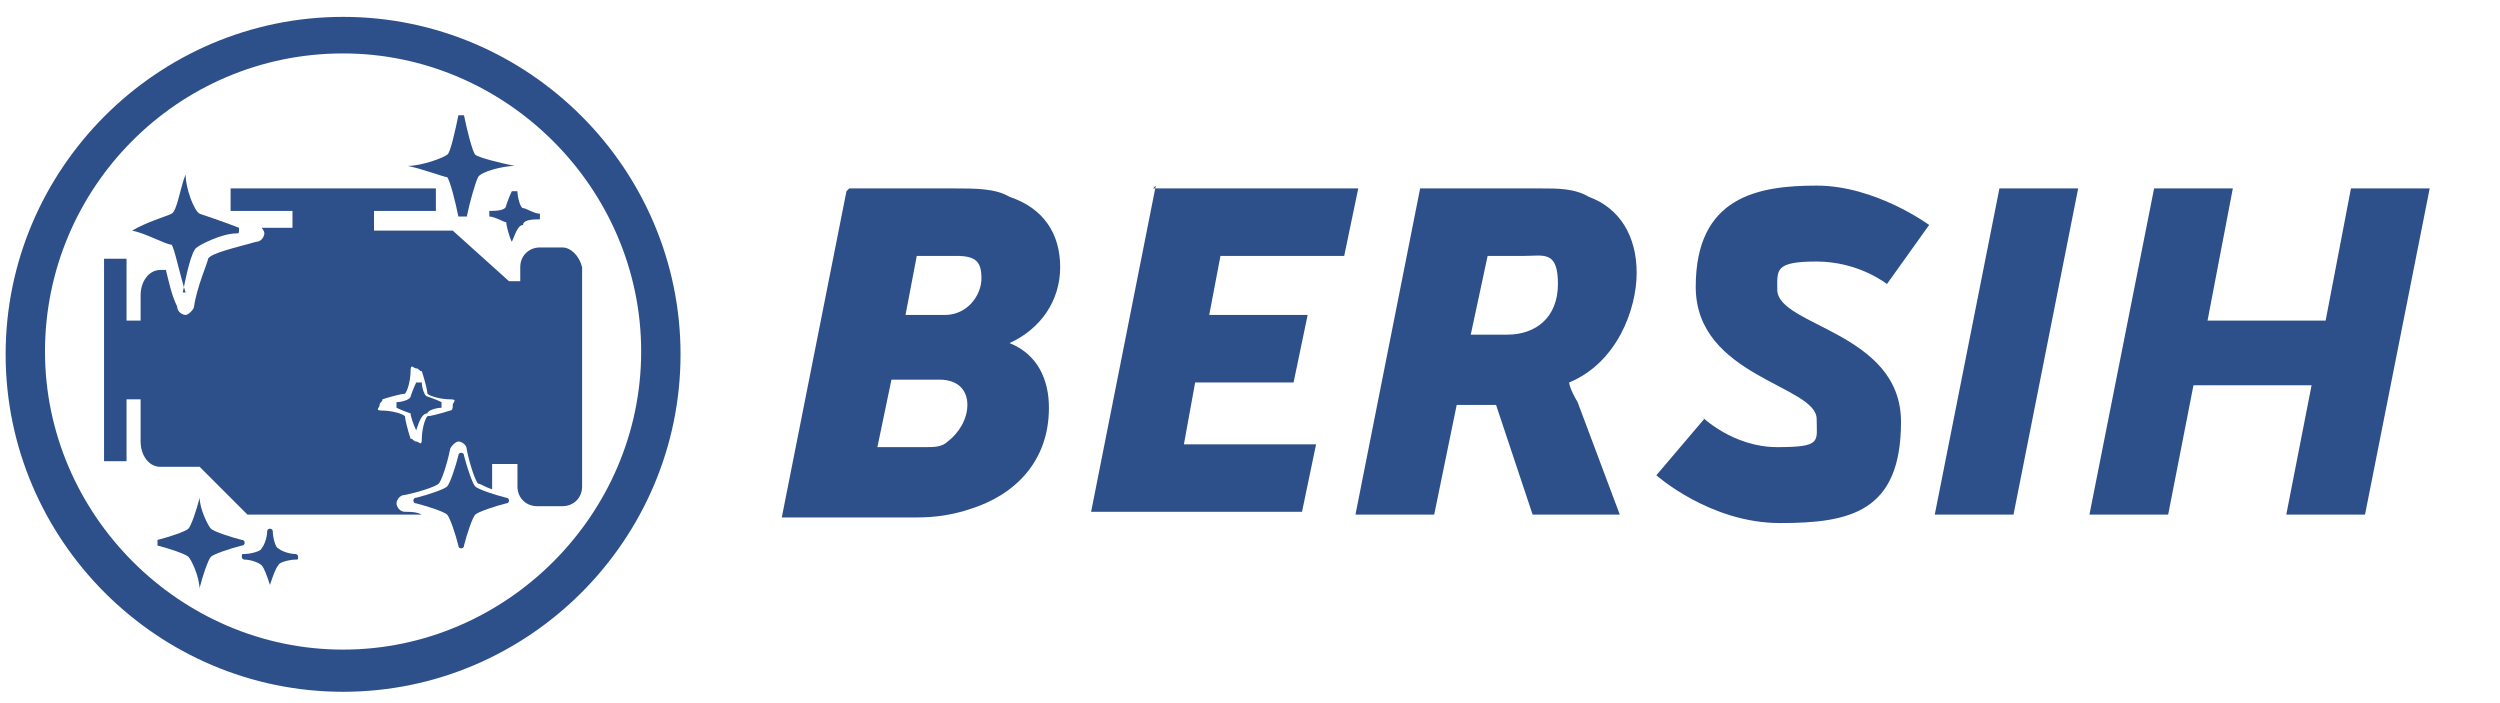 <?xml version="1.0" encoding="UTF-8"?>
<svg id="Layer_1" xmlns="http://www.w3.org/2000/svg" version="1.1" viewBox="0 0 88.9 25">
  <!-- Generator: Adobe Illustrator 29.0.0, SVG Export Plug-In . SVG Version: 2.1.0 Build 186)  -->
  <defs>
    <style>
      .st0 {
        fill: #2d508a;
      }
    </style>
  </defs>
  <g>
    <path class="st0" d="M30.2,6.7h3.7c.8,0,1.5,0,2,.3,1.2.4,1.8,1.3,1.8,2.5s-.7,2.2-1.8,2.7h0c1,.4,1.4,1.3,1.4,2.3,0,1.9-1.2,3.1-2.8,3.6-.6.2-1.2.3-1.9.3h-4.8l2.3-11.6h0ZM32.9,15.9c.3,0,.6,0,.8-.2.4-.3.7-.8.7-1.3s-.3-.9-1-.9h-1.7l-.5,2.4h1.7ZM33.6,11.2c.8,0,1.3-.7,1.3-1.3s-.2-.8-.9-.8h-1.4l-.4,2.1h1.5,0Z"/>
    <path class="st0" d="M41,6.7h7.3l-.5,2.4h-4.4l-.4,2.1h3.5l-.5,2.4h-3.5l-.4,2.2h4.7l-.5,2.4h-7.5l2.3-11.6h0Z"/>
    <path class="st0" d="M50.5,6.7h4.3c.6,0,1.2,0,1.7.3,1.1.4,1.7,1.4,1.7,2.7s-.7,3.2-2.4,3.9h0s0,.2.3.7l1.5,4h-3.1l-1.3-3.9h-1.4l-.8,3.9h-2.8s2.3-11.6,2.3-11.6ZM53.6,11.9c1,0,1.8-.6,1.8-1.8s-.5-1-1.2-1h-1.3l-.6,2.8h1.3Z"/>
    <path class="st0" d="M60.5,14.8s1.1,1.1,2.7,1.1,1.4-.2,1.4-1c0-1.2-4.3-1.5-4.3-4.7s2.2-3.6,4.3-3.6,4,1.4,4,1.4l-1.5,2.1s-1-.8-2.5-.8-1.4.3-1.4,1c0,1.3,4.4,1.5,4.4,4.7s-1.8,3.6-4.3,3.6-4.4-1.7-4.4-1.7l1.7-2h0Z"/>
    <path class="st0" d="M71.1,6.7h2.8l-2.3,11.6h-2.8s2.3-11.6,2.3-11.6Z"/>
    <path class="st0" d="M76.6,6.7h2.8l-.9,4.7h4.2l.9-4.7h2.8l-2.3,11.6h-2.8l.9-4.6h-4.2l-.9,4.6h-2.8s2.3-11.6,2.3-11.6Z"/>
  </g>
  <g>
    <path class="st0" d="M12.2,24.6C5.6,24.6.2,19.2.2,12.6S5.6.6,12.2.6s12,5.4,12,12-5.4,12-12,12ZM12.2,1.9C6.3,1.9,1.6,6.7,1.6,12.5s4.8,10.6,10.6,10.6,10.6-4.8,10.6-10.6S18,1.9,12.2,1.9Z"/>
    <path class="st0" d="M20,8.8h-.8c-.4,0-.7.3-.7.7v.5h-.4l-2-1.8h-2.8v-.7h2.2v-.8h-7.3v.8h2.2v.6h-1.1c0,0,.1.1.1.2,0,.1-.1.3-.3.3-.7.2-1.6.4-1.7.6,0,.1-.4,1-.5,1.7,0,.1-.2.3-.3.3s-.3-.1-.3-.3c-.2-.4-.3-.9-.4-1.3h-.2c-.4,0-.7.4-.7.9v.9h-.5v-2.2h-.8v7.2h.8v-2.2h.5v1.5c0,.5.3.9.7.9h1.4l1.7,1.7h6.2c-.2-.1-.4-.1-.6-.1s-.3-.2-.3-.3.1-.3.3-.3c.5-.1,1.1-.3,1.2-.4.1-.1.3-.7.4-1.2,0-.1.2-.3.3-.3s.3.1.3.3c.1.5.3,1.1.4,1.2.1,0,.2.1.5.2v-.9h.9v.8c0,.4.3.7.7.7h.9c.4,0,.7-.3.7-.7v-7.8c-.1-.4-.4-.7-.7-.7ZM16,14.6c-.3.1-.7.2-.8.2-.1.1-.2.5-.2.8s-.1.1-.2.1-.1-.1-.2-.1c-.1-.3-.2-.7-.2-.8-.1-.1-.5-.2-.8-.2s-.1-.1-.1-.2.1-.1.1-.2c.3-.1.7-.2.8-.2.1-.1.2-.5.2-.8s.1-.1.2-.1.1.1.2.1c.1.3.2.7.2.8.1.1.5.2.8.2s.1.1.1.2,0,.2-.1.2Z"/>
    <path class="st0" d="M7.1,21h0c0-.5-.3-1.1-.4-1.2s-.7-.3-1.1-.4h0v-.2c.4-.1,1-.3,1.1-.4s.3-.7.4-1.1h0q0-.1,0,0c0,.4.3,1,.4,1.1s.7.3,1.1.4c.1,0,.1.1.1.1,0,0,0,.1-.1.1-.4.1-1,.3-1.1.4s-.3.7-.4,1.1h0Z"/>
    <path class="st0" d="M16.4,7.7c0,0-.1,0-.1,0-.1-.5-.3-1.3-.4-1.4-.1,0-.9-.3-1.4-.4h-.1s0,0,.1,0c.5,0,1.3-.3,1.4-.4.1,0,.3-.9.4-1.4h.2c.1.5.3,1.3.4,1.4s.9.3,1.4.4h.1-.1c-.4,0-1.2.2-1.3.4s-.3.9-.4,1.4h-.2Z"/>
    <path class="st0" d="M16.4,19.5c0,0-.1,0-.1-.1-.1-.4-.3-1-.4-1.1-.1-.1-.7-.3-1.1-.4-.1,0-.1-.1-.1-.1,0,0,0-.1.1-.1.4-.1,1-.3,1.1-.4s.3-.7.4-1.1c0-.1.1-.1.1-.1,0,0,.1,0,.1.1.1.4.3,1,.4,1.1s.7.3,1.1.4c.1,0,.1.1.1.1,0,0,0,.1-.1.1-.4.1-1,.3-1.1.4s-.3.7-.4,1.1c0,.1-.1.1-.1.1Z"/>
    <path class="st0" d="M14.8,15.3s-.1,0,0,0c-.1-.2-.2-.5-.2-.6,0,0-.3-.1-.5-.2h0v-.2c.2,0,.5-.1.5-.2,0,0,.1-.3.2-.5h.2c0,.2.1.5.2.5,0,0,.3.1.5.2h0v.2c-.2,0-.5.1-.5.2-.2,0-.3.3-.4.6h0Z"/>
    <path class="st0" d="M9.6,20.8s-.1,0,0,0c-.1-.3-.2-.6-.3-.7s-.4-.2-.6-.2c0,0-.1,0-.1-.1s0-.1.1-.1c.2,0,.6-.1.6-.2.1-.1.2-.4.2-.6,0,0,0-.1.1-.1,0,0,.1,0,.1.1,0,.2.1.6.2.6.1.1.4.2.6.2,0,0,.1,0,.1.1s0,.1-.1.1c-.2,0-.6.1-.6.2-.1.1-.2.4-.3.7h0Z"/>
    <path class="st0" d="M6.6,10.4h0c-.2-.6-.4-1.6-.5-1.7-.2,0-.9-.4-1.4-.5h0c.5-.3,1.2-.5,1.4-.6s.3-.9.5-1.4h0c0,.5.3,1.3.5,1.4,0,0,.9.3,1.4.5h0c0,.2,0,.2-.1.2-.5,0-1.3.4-1.4.5-.2.1-.4,1.1-.5,1.6h.1Z"/>
    <path class="st0" d="M18.2,8.6h0c-.1-.2-.2-.6-.2-.7-.1,0-.4-.2-.6-.2h0v-.2c.2,0,.6,0,.6-.2,0,0,.1-.3.2-.5h.2c0,.2.1.6.2.6s.4.2.6.2h0v.2c-.2,0-.6,0-.6.2-.2,0-.3.4-.4.6h0Z"/>
  </g>
</svg>